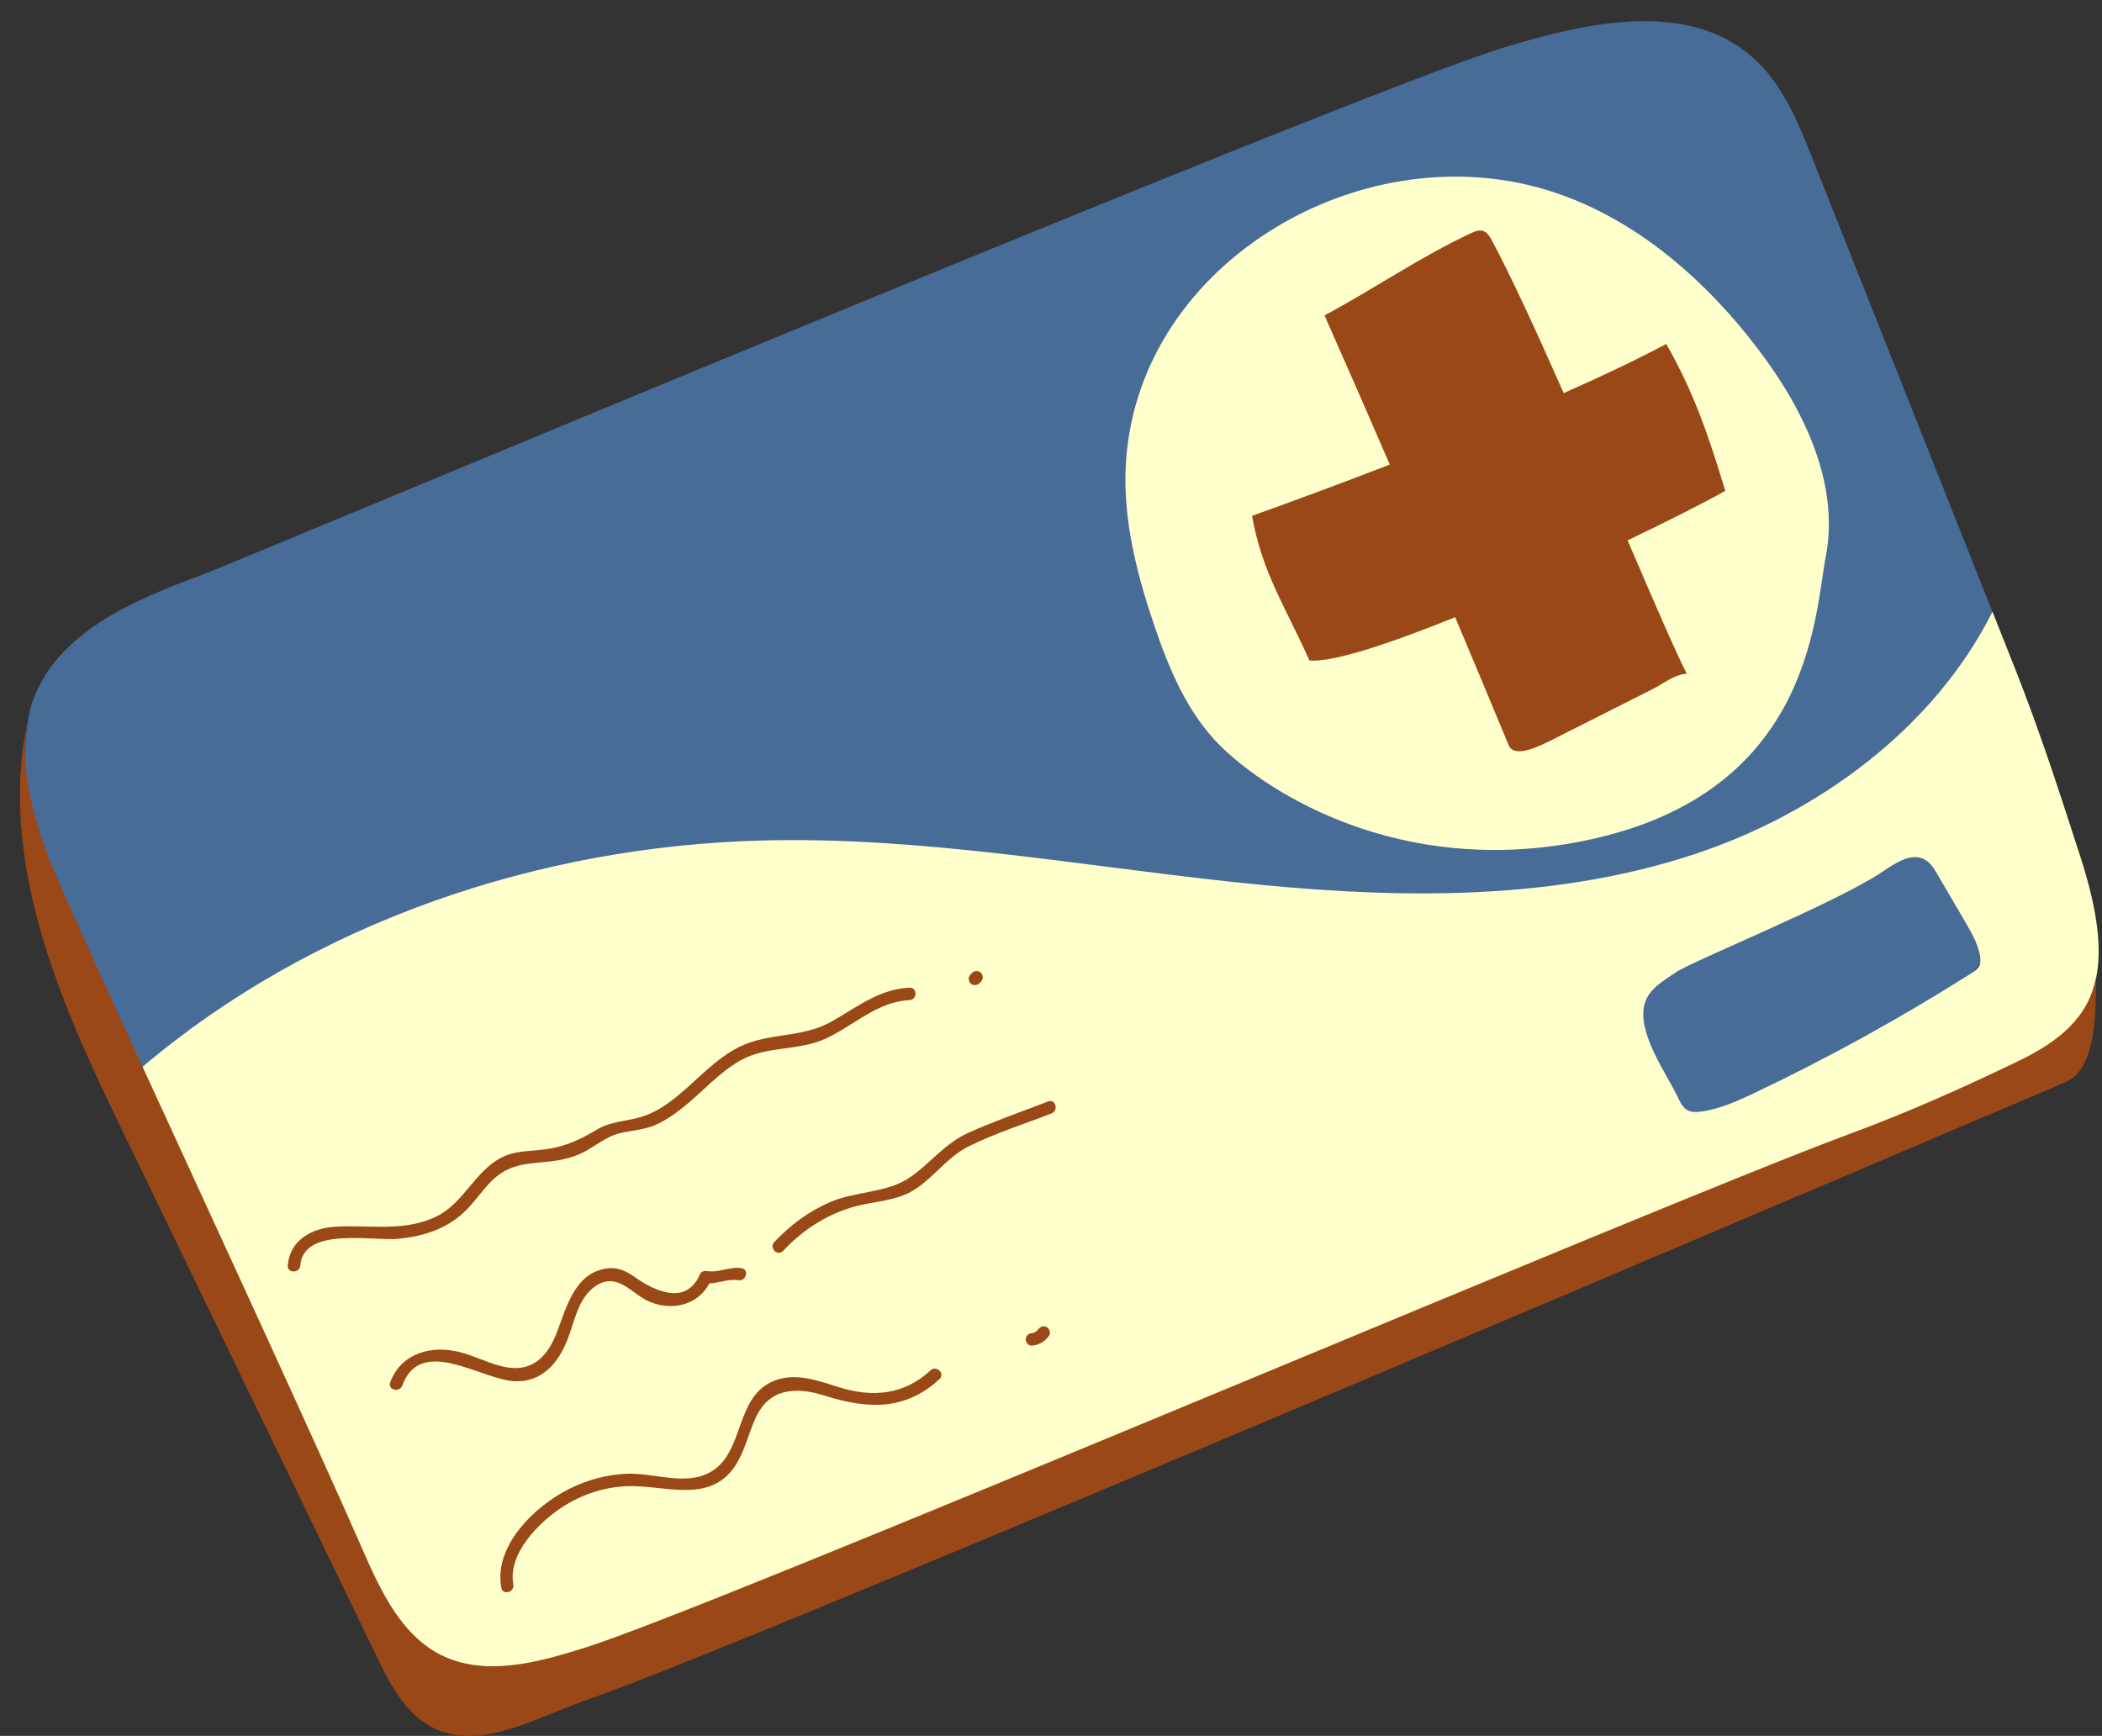 <?xml version="1.0" encoding="UTF-8" standalone="no"?><svg xmlns="http://www.w3.org/2000/svg" xmlns:xlink="http://www.w3.org/1999/xlink" fill="#000000" height="417.6" preserveAspectRatio="xMidYMid meet" version="1" viewBox="-3.6 0.0 505.6 417.6" width="505.6" zoomAndPan="magnify"><rect x="-3.6" y="0.0" width="505.6" height="417.6" fill="#333333" stroke="none"/><g id="change1_1"><path d="M478.49,206.19c1.49,16.05-2.52,23.07-13.67,34.72c-10.54,11.02-25.45,16.45-39.75,21.74 c-45.26,16.73-241.09,105.68-272.71,115.54c-11.24,3.51-23.84,6.93-34.36,1.64c-9.47-4.77-15.12,2.68-19.37-7.03 c-11.78-26.9-52.58-73.97-70.41-112.83c-11.88-25.89-18.52-35.71-20.2-40.4c-4.3-11.97-8.05-39.39-3.61-51.31 c6-16.13,23.96-23.83,40.11-29.79c9.38-3.46,276.71-115.8,313.87-127.12c19.95-6.08,44.08-11.35,59.66,2.52 c7.09,6.31,10.83,15.48,14.33,24.31c14.42,36.32,28.84,72.65,43.25,108.97c1.82,4.59,3.64,9.19,5.47,13.79 C487.05,175.92,477,190.15,478.49,206.19z" fill="#466c97"/></g><g id="change2_1"><path d="M274.01,150.38c-3.82-11.3-6.91-23.01-6.91-34.93c0-49.32,53.29-82.7,99.05-70.4 c21.58,5.8,39.57,21.11,53.09,38.89c10.96,14.41,19.75,32.32,16.3,50.09c-2.76,14.23-3.35,58.46-60.73,68.74 c-41.62,7.46-72.54-11.24-84.82-23.29C282.04,171.64,277.59,160.96,274.01,150.38z M500.58,235.27 c-1.98,9.48-7.07,18.91-17.58,23.94c-13.75,6.59-24.11,12.31-38.42,17.59c-45.26,16.73-273.29,113.33-304.91,123.2 c-11.24,3.51-27.08,9.68-37.6,4.39C92.61,399.64,83,382,78.75,372.29c-11.78-26.91-47.52-89.16-48.05-115.66 c41.15-34.83,95.25-53.08,149.21-54.44c37.55-0.95,74.81,5.84,112.16,9.89c37.34,4.05,75.95,5.23,111.64-6.5 c30.09-9.89,57.96-30.49,71.94-58.42c1.82,4.59,3.64,9.19,5.47,13.79c5.95,14.98,10.75,29.92,15.71,45.25 C500.92,218.9,502.06,228.16,500.58,235.27z M472.6,229.62c-0.57-2.8-2.03-5.32-3.47-7.78c-2.23-3.82-4.46-7.64-6.69-11.46 c-0.79-1.36-1.64-2.77-3-3.55c-3.25-1.86-7.12,0.77-10.22,2.86c-11.27,7.61-45.66,21.43-49.73,24.23c-2.87,1.96-6.39,3.86-7.46,7.43 c-2.07,6.96,5.23,16.87,8.03,22.79c0.54,1.14,1.14,2.36,2.25,2.95c0.96,0.52,2.12,0.46,3.21,0.32c4.57-0.6,8.84-2.55,13.01-4.53 c17.9-8.52,35.28-18.12,52.02-28.73c0.72-0.46,1.47-0.95,1.88-1.71C472.87,231.6,472.8,230.56,472.6,229.62z" fill="#ffffcc"/></g><g id="change3_1"><path d="M119.87,381.16c0.35,1.89-2.54,2.7-2.89,0.8c-1.88-10.06,8.01-19.58,16.21-23.72 c4.41-2.23,9.29-3.57,14.25-3.71c6.43-0.18,14.03,2.99,19.94-0.45c8.28-4.81,5.64-18.37,15.5-22.01c5.12-1.89,10.41,0.12,15.3,1.65 c8.05,2.52,15.67,1.88,22.07-4.07c1.41-1.31,3.54,0.8,2.12,2.12c-8.3,7.71-17.48,7.17-27.6,3.98c-6.95-2.19-13.34-1.84-16.63,5.36 c-1.76,3.86-2.61,8.16-5.03,11.71c-6.11,8.96-16.8,4.44-25.68,4.7c-5.62,0.16-11.25,2.04-15.94,5.14 C125.93,366.34,118.5,373.79,119.87,381.16z M215.27,283.24c-5.46,3.78-13.12,3.3-19.21,5.95c-5.15,2.23-9.6,5.54-13.43,9.62 c-1.32,1.41,0.8,3.53,2.12,2.12c4.58-4.88,10.12-8.56,16.57-10.49c4.99-1.49,10.48-1.36,15-4.22c4.84-3.06,7.9-7.88,13.17-10.49 c6.32-3.13,13.25-5.32,19.82-7.87c1.78-0.69,1.01-3.59-0.8-2.89c-6.35,2.46-12.85,4.7-19.07,7.49 C223.53,275.12,220.42,279.69,215.27,283.24z M132.83,322.44c1.8-4.5,2.6-10.35,7.01-13.18c5.18-3.31,8.52,2.08,12.82,3.9 c5.4,2.29,11.63,0.81,14.37-4.42c2.33-0.07,4.67-1.16,6.94-0.76c1.89,0.33,2.7-2.56,0.8-2.89c-2.75-0.48-5.56,1.16-8.26,0.69 c-0.59-0.1-1.42,0.05-1.7,0.69c-3.25,7.62-10.68,4.29-15.62,0.83c-2.05-1.44-4-2.47-6.59-2.18c-7.74,0.89-9.86,9.02-12.13,15.1 c-2.36,6.33-6.28,10.25-13.41,8.46c-3.98-1-7.62-3.07-11.7-3.75c-6.43-1.07-12.75,1.22-15.1,7.6c-0.67,1.82,2.23,2.6,2.89,0.8 c4.54-12.3,19.18-1.24,27.28-1.04C126.78,332.45,130.64,327.92,132.83,322.44z M246.13,319.8c-0.12,0.18-0.43,0.46-0.68,0.61 c-0.23,0.13-0.23,0.13-0.41,0.19c-0.11,0.04-0.21,0.07-0.32,0.09c-0.05,0.01-0.09,0.02-0.12,0.02c-0.8,0.08-1.48,0.64-1.48,1.5 c0,0.75,0.69,1.58,1.5,1.5c1.71-0.17,3.12-0.97,4.11-2.39c0.46-0.66,0.12-1.67-0.54-2.05C247.43,318.83,246.6,319.14,246.13,319.8z M481.44,255.48c-13.75,6.59-26.16,12.14-40.46,17.43c-45.26,16.73-272.54,113.71-304.17,123.57c-11.24,3.51-23.84,6.93-34.36,1.64 c-9.47-4.77-14.4-15.21-18.65-24.92c-11.78-26.9-35.28-77.7-53.1-116.56c0,0,0,0,0,0c-11.88-25.89-21.23-46.49-22.92-51.18 c-3.59-10.02-6.62-20.98-4.91-31.27l-0.02,0c-6.4,32.32,6.97,64.67,21.31,94.33c20.94,43.3,41.88,86.6,62.82,129.91 c2.96,6.11,6.17,12.53,11.87,16.23c3.26,2.12,6.75,2.95,10.35,2.94h0.06c9.25-0.05,19.34-5.58,28.77-8.83 C176.82,395.39,460.98,274,493.27,260.32c6.86-2.91,7.29-14.9,7.29-25.05C498.59,244.75,491.95,250.45,481.44,255.48z M68.63,304.44 c0.75-9.43,17.33-5.81,23.6-6.43c5.82-0.57,11.39-2.27,15.73-6.34c2.23-2.09,3.96-4.62,6.02-6.87c3.39-3.69,6.73-4.66,11.65-5.09 c3.56-0.31,6.79-0.62,10.13-2.05c3.28-1.4,5.91-4.01,9.39-4.95c3.05-0.83,6-0.8,8.95-2.11c2.25-0.99,4.28-2.38,6.21-3.88 c4.83-3.77,8.9-8.66,14.3-11.67c6.38-3.55,13.97-2.16,20.55-5.26c6.67-3.14,12.29-8.84,20-9.19c1.92-0.09,1.93-3.09,0-3 c-7.36,0.34-12.74,4.79-18.93,8.25c-7,3.91-15,2.51-22.03,6.01c-5.59,2.78-9.77,7.59-14.51,11.52c-2.73,2.27-5.68,4.32-9.12,5.33 c-3.77,1.11-7.25,1.02-10.7,3.09c-4.82,2.89-8.57,4.42-14.25,4.91c-3.04,0.26-6.01,0.37-8.77,1.84 c-6.32,3.38-8.93,10.86-15.44,14.07c-7.79,3.84-16.22,1.95-24.47,2.49c-5.65,0.38-10.84,3.26-11.32,9.33 C65.48,306.36,68.49,306.35,68.63,304.44z M231.96,236.55c0.14-0.13,0.27-0.27,0.4-0.4c0.57-0.57,0.57-1.55,0-2.12 c-0.57-0.57-1.54-0.57-2.12,0c-0.13,0.13-0.27,0.27-0.4,0.4c-0.57,0.57-0.57,1.55,0,2.12C230.41,237.12,231.38,237.12,231.96,236.55 z M311.36,158.89c5.64,0.51,19.36-4.07,35.05-10.41c4.32,10.25,8.62,20.51,12.87,30.79c1.32,3.19,7.15,0.38,10.23-1.18 c8.17-4.12,16.34-8.25,24.51-12.37c2.7-1.37,5.09-3.46,8.12-3.64c-2.34-4.42-7.73-16.91-14.25-32.08 c10.32-4.95,18.91-9.33,23.5-11.92c-4.03-13.22-7.38-23.32-14.2-35.34c-6.97,3.73-15.46,7.75-24.67,11.83 c-6.43-14.57-12.65-28.11-17.25-36.69c-0.52-0.97-1.15-2.03-2.21-2.34c-0.96-0.28-1.98,0.15-2.89,0.58 c-12.3,5.75-23.21,13.36-35.19,19.75c5.3,11.94,10.53,23.91,15.71,35.89c-12.19,4.71-23.75,8.98-33.13,12.33 C299.93,137.7,305.74,146.27,311.36,158.89z" fill="#9b4819"/></g></svg>